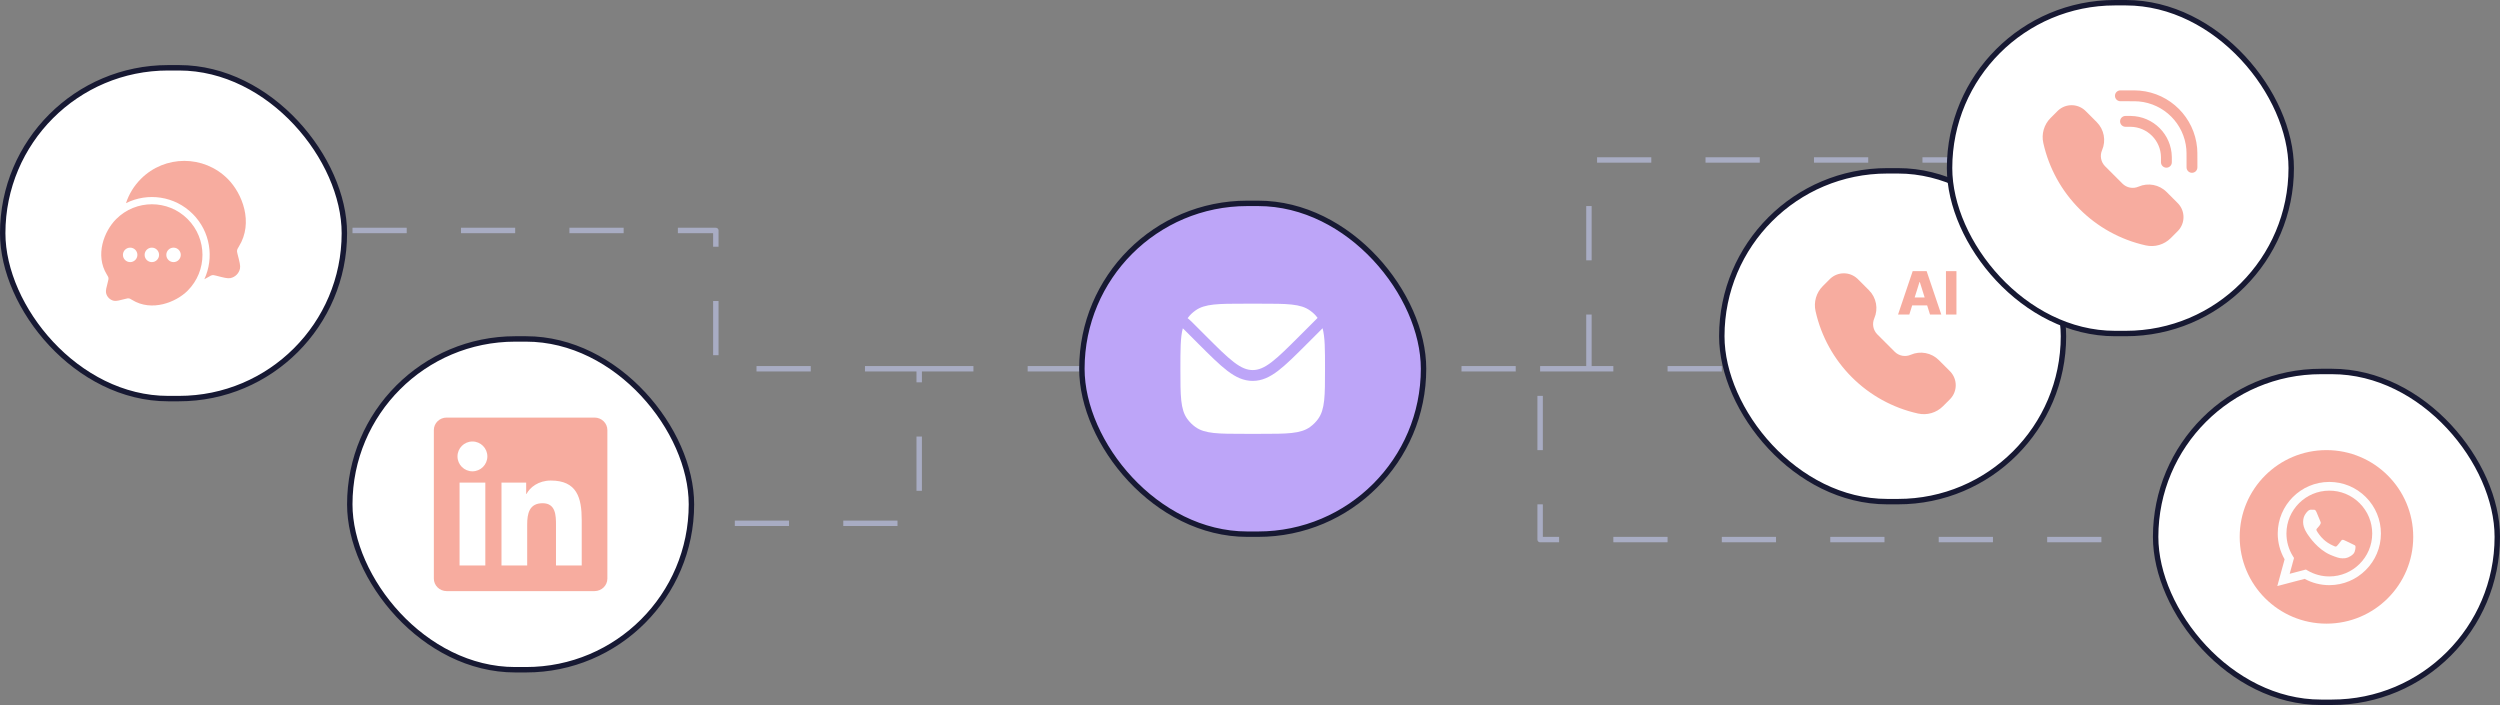 <svg width="461" height="130" viewBox="0 0 461 130" fill="none" xmlns="http://www.w3.org/2000/svg">
<rect x="0" y="0" width="461" height="130" fill="#808080" stroke="none"/>
<path d="M95.5 96.5H169.5V68M169.5 68H232H284M169.5 68H132V42.5H33.5M337.5 68H293M293 68V29.5H369M293 68H284M427.5 99.5H284V68" stroke="#A8ACC3" stroke-linejoin="round" stroke-dasharray="10 10"/>
<rect x="317.5" y="31.5" width="63" height="61" rx="30.5" fill="white"/>
<rect x="317.5" y="31.5" width="63" height="61" rx="30.5" stroke="#171933"/>
<path d="M342.482 51.367C341.079 50.078 338.923 50.078 337.52 51.367C337.463 51.42 337.401 51.481 337.322 51.561L336.125 52.758C334.921 53.962 334.415 55.698 334.785 57.36C336.881 66.792 344.247 74.158 353.679 76.254C355.341 76.623 357.077 76.118 358.281 74.914L359.477 73.717C359.557 73.637 359.619 73.576 359.671 73.519C360.96 72.116 360.96 69.96 359.671 68.557C359.619 68.499 359.557 68.438 359.477 68.358L357.518 66.399C356.158 65.039 354.104 64.65 352.341 65.419C351.332 65.859 350.156 65.636 349.377 64.857L346.181 61.662C345.403 60.883 345.18 59.707 345.62 58.697C346.388 56.934 345.999 54.88 344.639 53.52L342.68 51.561C342.601 51.481 342.539 51.42 342.482 51.367Z" fill="#F7AC9F"/>
<path d="M352.078 58H350L352.699 50H355.273L357.973 58H355.895L354.016 52.016H353.953L352.078 58ZM351.801 54.852H356.145V56.32H351.801V54.852Z" fill="#F7AC9F"/>
<path d="M360.768 50V58H358.834V50H360.768Z" fill="#F7AC9F"/>
<rect x="0.5" y="12.5" width="63" height="61" rx="30.5" fill="white"/>
<rect x="0.5" y="12.5" width="63" height="61" rx="30.5" stroke="#171933"/>
<path d="M23.229 37.465C27.222 35.456 32.214 36.12 35.547 39.457C38.797 42.712 39.509 47.546 37.68 51.492C37.934 51.369 38.186 51.231 38.434 51.077C38.68 50.925 38.803 50.849 38.896 50.812C39.074 50.741 39.209 50.721 39.4 50.736C39.5 50.743 39.613 50.773 39.839 50.831C41.263 51.201 41.975 51.386 42.488 51.281C43.378 51.1 44.074 50.403 44.255 49.512C44.36 48.998 44.175 48.285 43.806 46.86C43.747 46.633 43.718 46.52 43.71 46.42C43.696 46.228 43.717 46.092 43.787 45.913C43.825 45.82 43.901 45.698 44.053 45.453C46.797 41.031 44.673 35.67 41.992 32.986C37.571 28.559 30.404 28.559 25.983 32.986C24.683 34.288 23.765 35.828 23.229 37.465Z" fill="#F7AC9F"/>
<path fill-rule="evenodd" clip-rule="evenodd" d="M24.35 55.299C27.995 57.554 32.486 55.721 34.604 53.6C38.244 49.955 38.244 44.045 34.604 40.4C30.963 36.755 25.061 36.755 21.42 40.4C19.212 42.611 17.463 47.025 19.723 50.667C19.848 50.868 19.911 50.969 19.941 51.046C20 51.193 20.017 51.306 20.005 51.463C19.998 51.546 19.974 51.639 19.926 51.826C19.622 53 19.47 53.587 19.556 54.01C19.705 54.744 20.278 55.317 21.011 55.467C21.434 55.553 22.02 55.401 23.192 55.096C23.379 55.048 23.472 55.024 23.554 55.017C23.712 55.005 23.823 55.022 23.969 55.08C24.046 55.111 24.147 55.173 24.35 55.299ZM30.668 46.999C30.668 47.736 31.265 48.333 32.001 48.333C32.737 48.333 33.334 47.736 33.334 46.999C33.334 46.263 32.737 45.666 32.001 45.666C31.265 45.666 30.668 46.263 30.668 46.999ZM26.668 46.999C26.668 47.736 27.265 48.333 28.001 48.333C28.737 48.333 29.334 47.736 29.334 46.999C29.334 46.263 28.737 45.666 28.001 45.666C27.265 45.666 26.668 46.263 26.668 46.999ZM24.001 48.333C23.265 48.333 22.668 47.736 22.668 46.999C22.668 46.263 23.265 45.666 24.001 45.666C24.737 45.666 25.334 46.263 25.334 46.999C25.334 47.736 24.737 48.333 24.001 48.333Z" fill="#F7AC9F"/>
<rect x="64.5" y="62.5" width="63" height="61" rx="30.5" fill="white"/>
<rect x="64.5" y="62.5" width="63" height="61" rx="30.5" stroke="#171933"/>
<g clip-path="url(#clip0_2752_2600)">
<path d="M109.631 77H82.362C81.056 77 80 78.031 80 79.306V106.688C80 107.963 81.056 109 82.362 109H109.631C110.938 109 112 107.963 112 106.694V79.306C112 78.031 110.938 77 109.631 77ZM89.494 104.269H84.744V88.994H89.494V104.269ZM87.119 86.912C85.594 86.912 84.362 85.681 84.362 84.162C84.362 82.644 85.594 81.412 87.119 81.412C88.638 81.412 89.869 82.644 89.869 84.162C89.869 85.675 88.638 86.912 87.119 86.912ZM107.269 104.269H102.525V96.844C102.525 95.075 102.494 92.794 100.056 92.794C97.588 92.794 97.213 94.725 97.213 96.719V104.269H92.475V88.994H97.025V91.081H97.088C97.719 89.881 99.269 88.612 101.575 88.612C106.381 88.612 107.269 91.775 107.269 95.888V104.269V104.269Z" fill="#F7AC9F"/>
</g>
<rect x="397.5" y="68.5" width="63" height="61" rx="30.5" fill="white"/>
<rect x="397.5" y="68.5" width="63" height="61" rx="30.5" stroke="#171933"/>
<path d="M429 115C437.837 115 445 107.837 445 99C445 90.163 437.837 83 429 83C420.163 83 413 90.163 413 99C413 107.837 420.163 115 429 115Z" fill="#F7AC9F"/>
<path d="M429.527 88.867C432.072 88.868 434.462 89.859 436.258 91.657C438.054 93.455 439.043 95.846 439.042 98.388C439.04 103.632 434.773 107.9 429.527 107.902H429.523C427.931 107.902 426.367 107.502 424.978 106.744L419.934 108.067L421.283 103.137C420.451 101.694 420.013 100.057 420.014 98.381C420.016 93.135 424.283 88.867 429.527 88.867ZM429.53 90.474C425.169 90.474 421.622 94.021 421.62 98.381C421.62 99.875 422.038 101.331 422.829 102.59L423.017 102.889L422.218 105.807L425.211 105.021L425.5 105.193C426.714 105.914 428.106 106.294 429.524 106.295H429.527C433.886 106.295 437.434 102.748 437.436 98.388C437.436 96.275 436.614 94.288 435.121 92.793C433.628 91.298 431.642 90.474 429.53 90.474ZM426.615 93.995C426.761 94.002 426.957 93.94 427.149 94.403C427.348 94.879 427.823 96.05 427.883 96.169C427.942 96.288 427.981 96.426 427.902 96.585C427.823 96.743 427.784 96.843 427.665 96.981C427.546 97.12 427.416 97.292 427.309 97.398C427.19 97.517 427.065 97.646 427.204 97.884C427.343 98.122 427.82 98.9 428.526 99.53C429.434 100.34 430.201 100.591 430.438 100.71C430.676 100.829 430.814 100.809 430.953 100.65C431.092 100.492 431.548 99.957 431.706 99.719C431.865 99.481 432.023 99.52 432.241 99.6C432.46 99.68 433.628 100.254 433.865 100.373C434.103 100.492 434.261 100.551 434.32 100.65C434.38 100.75 434.381 101.226 434.183 101.781C433.984 102.337 433.034 102.843 432.577 102.911C432.168 102.972 431.649 102.998 431.08 102.817C430.735 102.708 430.292 102.561 429.725 102.316C427.34 101.287 425.783 98.885 425.664 98.727C425.545 98.567 424.693 97.437 424.693 96.268C424.693 95.098 425.307 94.522 425.525 94.284C425.743 94.046 426.001 93.987 426.159 93.987C426.318 93.987 426.477 93.988 426.615 93.995Z" fill="#FDFDFD"/>
<rect x="359.5" y="0.5" width="63" height="61" rx="30.5" fill="white"/>
<rect x="359.5" y="0.5" width="63" height="61" rx="30.5" stroke="#171933"/>
<path d="M392.319 18.666C393.467 18.666 393.975 18.667 394.394 18.704C399.052 19.122 402.743 22.813 403.16 27.471C403.198 27.89 403.199 28.398 403.199 29.545V30.865C403.199 31.418 403.647 31.865 404.199 31.865C404.751 31.865 405.199 31.418 405.199 30.865V29.478C405.199 28.416 405.199 27.812 405.152 27.292C404.649 21.671 400.194 17.216 394.573 16.712C394.053 16.666 393.449 16.666 392.387 16.666H390.999C390.447 16.666 389.999 17.114 389.999 17.666C389.999 18.218 390.447 18.666 390.999 18.666L392.319 18.666Z" fill="#F7AC9F"/>
<path d="M384.482 20.366C383.079 19.077 380.923 19.077 379.52 20.366C379.463 20.419 379.401 20.48 379.322 20.56L378.125 21.757C376.921 22.961 376.415 24.697 376.785 26.359C378.881 35.791 386.247 43.157 395.679 45.253C397.341 45.623 399.077 45.117 400.281 43.913L401.477 42.716C401.557 42.637 401.619 42.575 401.671 42.518C402.96 41.115 402.96 38.959 401.671 37.556C401.619 37.498 401.557 37.437 401.478 37.358L399.518 35.398C398.158 34.038 396.104 33.649 394.341 34.418C393.332 34.858 392.156 34.635 391.377 33.857L388.181 30.661C387.403 29.882 387.18 28.706 387.62 27.697C388.388 25.933 387.999 23.88 386.639 22.519L384.68 20.56C384.601 20.481 384.539 20.419 384.482 20.366Z" fill="#F7AC9F"/>
<path d="M391.942 21.38C391.39 21.38 390.942 21.828 390.942 22.38C390.942 22.932 391.39 23.38 391.942 23.38H392.696C392.813 23.38 392.86 23.38 392.899 23.381C395.965 23.425 398.44 25.899 398.484 28.966C398.485 29.004 398.485 29.052 398.485 29.168V29.922C398.485 30.475 398.932 30.922 399.485 30.922C400.037 30.922 400.485 30.475 400.485 29.922V29.159C400.485 29.055 400.485 28.992 400.484 28.937C400.424 24.789 397.076 21.44 392.928 21.381C392.873 21.38 392.81 21.38 392.706 21.38H391.942Z" fill="#F7AC9F"/>
<rect x="199.5" y="37.5" width="63" height="61" rx="30.5" fill="#BDA5F8"/>
<rect x="199.5" y="37.5" width="63" height="61" rx="30.5" stroke="#171933"/>
<path d="M218.11 60.546C217.666 62.199 217.666 64.48 217.666 68C217.666 73 217.666 75.499 218.939 77.252C219.35 77.818 219.848 78.316 220.414 78.727C222.167 80 224.666 80 229.666 80H232.333C237.332 80 239.832 80 241.585 78.727C242.151 78.316 242.648 77.818 243.059 77.252C244.333 75.499 244.333 73 244.333 68C244.333 64.468 244.333 62.184 243.884 60.529L241.08 63.333C238.904 65.51 237.198 67.215 235.689 68.367C234.143 69.546 232.686 70.239 230.999 70.239C229.312 70.239 227.855 69.546 226.31 68.367C224.8 67.215 223.094 65.51 220.918 63.333L218.311 60.726L218.11 60.546Z" fill="white"/>
<path d="M218.999 58.667L219.144 58.787L219.687 59.274L222.278 61.865C224.52 64.107 226.132 65.716 227.523 66.777C228.89 67.82 229.925 68.239 230.999 68.239C232.073 68.239 233.108 67.82 234.475 66.777C235.866 65.716 237.478 64.107 239.72 61.865L242.797 58.788L242.965 58.621C242.554 58.055 242.151 57.684 241.585 57.273C239.832 56 237.332 56 232.333 56H229.666C224.666 56 222.167 56 220.414 57.273C219.848 57.684 219.411 58.101 218.999 58.667Z" fill="white"/>
<defs>
<clipPath id="clip0_2752_2600">
<rect width="32" height="32" fill="white" transform="translate(80 77)"/>
</clipPath>
</defs>
</svg>
